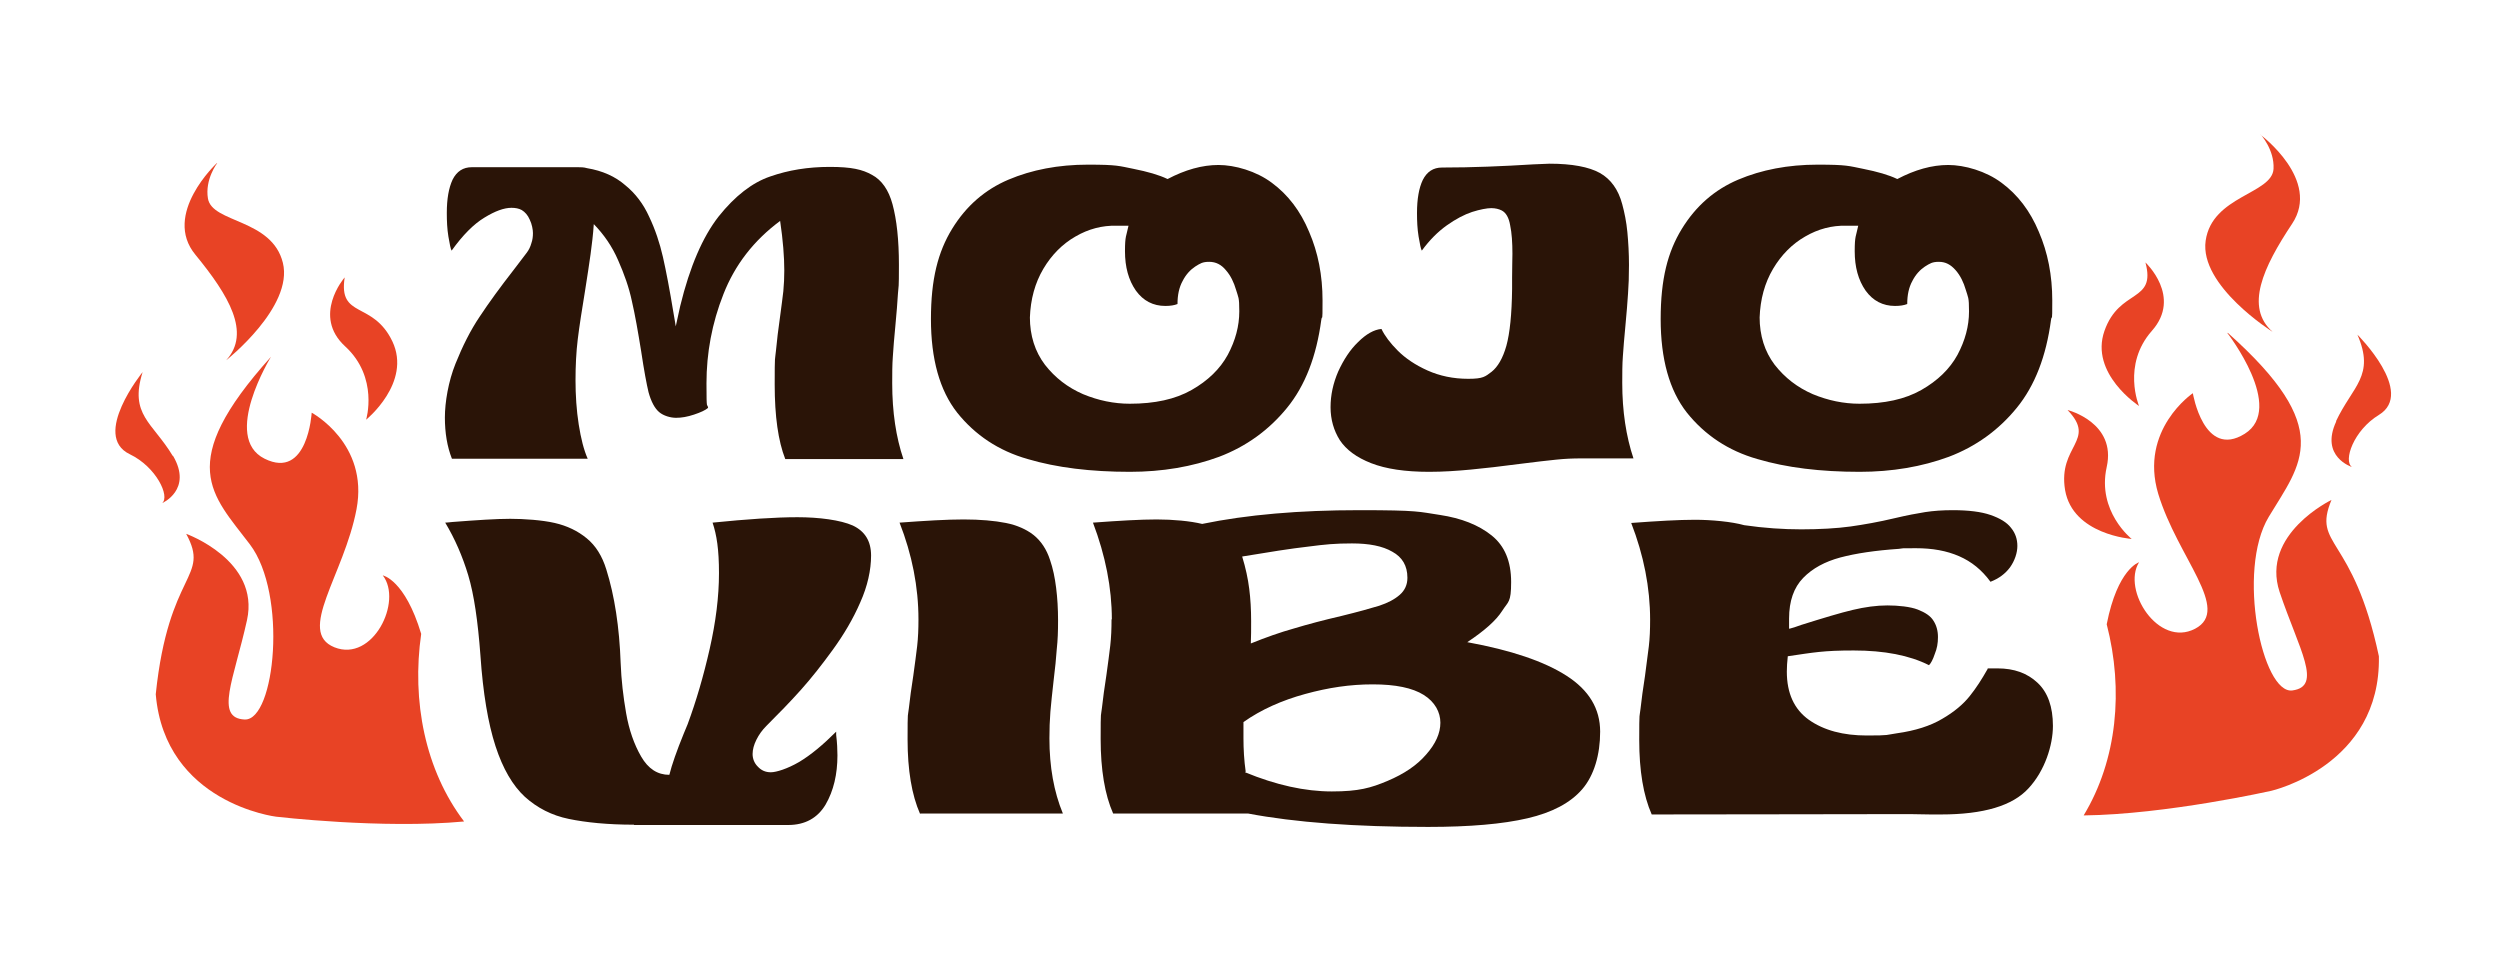 <svg xmlns="http://www.w3.org/2000/svg" fill="none" viewBox="0 0 130 50" height="50" width="130">
<path fill="#2A1407" d="M32.974 42.884C31.592 42.884 30.46 42.767 29.578 42.584C28.695 42.402 27.946 42.019 27.297 41.438C26.664 40.856 26.148 39.975 25.765 38.795C25.382 37.615 25.116 36.053 24.982 34.075C24.849 32.296 24.649 30.917 24.35 29.92C24.05 28.922 23.65 28.008 23.151 27.177C23.217 27.177 23.351 27.161 23.517 27.144C24.816 27.044 25.815 26.978 26.531 26.978C27.247 26.978 28.196 27.044 28.845 27.194C29.494 27.343 30.044 27.609 30.51 27.992C30.976 28.374 31.309 28.906 31.526 29.604C31.959 30.983 32.209 32.612 32.275 34.49C32.308 35.355 32.408 36.219 32.558 37.083C32.708 37.947 32.974 38.712 33.341 39.343C33.707 39.975 34.19 40.291 34.806 40.291C34.939 39.759 35.189 39.044 35.555 38.147C35.655 37.897 35.722 37.748 35.755 37.665C36.205 36.451 36.587 35.138 36.904 33.742C37.22 32.346 37.387 31.033 37.387 29.803C37.387 28.573 37.27 27.825 37.054 27.177C38.869 26.994 40.334 26.895 41.466 26.895C42.598 26.895 43.714 27.044 44.346 27.327C44.979 27.626 45.296 28.141 45.296 28.889C45.296 29.637 45.112 30.485 44.73 31.332C44.363 32.18 43.88 32.994 43.314 33.776C42.748 34.557 42.199 35.255 41.649 35.87C41.1 36.485 40.5 37.1 39.851 37.748C39.635 37.964 39.468 38.197 39.335 38.462C39.202 38.728 39.135 38.978 39.135 39.21C39.135 39.443 39.218 39.676 39.401 39.859C39.584 40.058 39.801 40.158 40.084 40.158C40.367 40.158 40.95 39.975 41.549 39.626C42.165 39.26 42.798 38.728 43.481 38.047C43.481 38.08 43.481 38.13 43.481 38.213C43.531 38.629 43.547 38.978 43.547 39.277C43.547 40.258 43.347 41.122 42.931 41.837C42.515 42.535 41.866 42.9 40.983 42.9H32.958L32.974 42.884Z"></path>
<path fill="#2A1407" d="M47.843 42.319C47.41 41.338 47.194 40.041 47.194 38.446C47.194 36.85 47.21 37.299 47.26 36.834C47.31 36.352 47.394 35.77 47.493 35.122C47.577 34.523 47.643 34.008 47.693 33.593C47.743 33.161 47.76 32.695 47.76 32.213C47.76 30.518 47.427 28.839 46.777 27.177C48.126 27.078 49.242 27.011 50.108 27.011C50.973 27.011 51.723 27.078 52.305 27.194C52.888 27.31 53.371 27.526 53.754 27.826C54.137 28.141 54.42 28.557 54.603 29.122C54.753 29.554 54.853 30.036 54.919 30.568C54.986 31.1 55.019 31.665 55.019 32.263C55.019 32.861 55.003 33.277 54.953 33.742C54.919 34.208 54.869 34.756 54.786 35.404C54.72 36.036 54.653 36.568 54.62 37.017C54.586 37.449 54.57 37.914 54.57 38.396C54.57 39.875 54.803 41.172 55.269 42.302H47.86L47.843 42.319Z"></path>
<path fill="#2A1407" d="M73.185 30.036C73.185 29.421 72.918 28.972 72.402 28.69C71.886 28.39 71.187 28.258 70.304 28.258C69.422 28.258 68.922 28.307 68.023 28.424C67.141 28.523 65.992 28.706 64.593 28.939C64.776 29.537 64.893 30.086 64.96 30.618C65.026 31.133 65.059 31.698 65.059 32.296C65.059 32.895 65.059 32.945 65.043 33.46C65.825 33.144 66.575 32.878 67.29 32.679C68.007 32.463 68.822 32.246 69.755 32.03C70.637 31.814 71.287 31.631 71.719 31.499C72.169 31.349 72.519 31.166 72.785 30.933C73.052 30.701 73.185 30.402 73.185 30.053V30.036ZM64.743 40.158C66.358 40.823 67.857 41.155 69.255 41.155C70.654 41.155 71.287 40.972 72.152 40.607C73.018 40.241 73.684 39.792 74.167 39.227C74.65 38.679 74.9 38.13 74.9 37.582C74.9 37.033 74.617 36.501 74.034 36.136C73.451 35.77 72.569 35.587 71.386 35.587C70.204 35.587 69.089 35.753 67.873 36.086C66.658 36.418 65.576 36.9 64.66 37.548C64.66 37.831 64.66 38.097 64.66 38.38C64.66 38.961 64.693 39.543 64.776 40.125L64.743 40.158ZM57.816 32.213C57.816 30.568 57.483 28.889 56.834 27.177C58.183 27.078 59.298 27.011 60.148 27.011C60.997 27.011 61.896 27.094 62.512 27.244C64.843 26.762 67.574 26.529 70.687 26.529C73.801 26.529 73.767 26.612 74.883 26.778C75.982 26.945 76.881 27.294 77.564 27.842C78.246 28.39 78.579 29.188 78.579 30.269C78.579 31.349 78.43 31.266 78.113 31.765C77.797 32.263 77.197 32.795 76.298 33.393C78.579 33.809 80.294 34.391 81.46 35.139C82.625 35.886 83.208 36.85 83.208 38.047C83.208 39.244 82.892 40.324 82.276 41.039C81.66 41.753 80.711 42.252 79.428 42.551C78.147 42.85 76.431 43 74.267 43C70.471 43 67.341 42.767 64.893 42.302H57.883C57.45 41.321 57.234 40.025 57.234 38.429C57.234 36.834 57.25 37.282 57.3 36.817C57.35 36.335 57.434 35.753 57.533 35.105C57.617 34.507 57.683 33.992 57.733 33.576C57.783 33.144 57.8 32.679 57.8 32.197L57.816 32.213Z"></path>
<path fill="#2A1407" d="M93.048 32.695C93.182 32.662 93.398 32.596 93.665 32.496C94.83 32.13 95.713 31.864 96.345 31.715C96.978 31.565 97.577 31.482 98.143 31.482C98.71 31.482 99.342 31.548 99.725 31.698C100.108 31.848 100.391 32.03 100.541 32.28C100.691 32.512 100.774 32.795 100.774 33.127C100.774 33.46 100.724 33.726 100.608 34.008C100.508 34.307 100.408 34.49 100.308 34.59C99.292 34.075 97.977 33.825 96.395 33.825C94.813 33.825 94.331 33.925 92.965 34.125C92.932 34.424 92.915 34.69 92.915 34.922C92.915 36.053 93.298 36.884 94.064 37.432C94.847 37.981 95.846 38.246 97.078 38.246C98.31 38.246 98.06 38.213 98.643 38.13C99.592 37.997 100.375 37.748 100.991 37.382C101.623 37.017 102.089 36.618 102.422 36.202C102.756 35.787 103.055 35.321 103.355 34.789C103.355 34.789 103.355 34.756 103.372 34.756C103.372 34.756 103.422 34.756 103.488 34.756C103.655 34.756 103.788 34.756 103.871 34.756C104.737 34.756 105.42 35.005 105.952 35.504C106.485 36.003 106.752 36.751 106.752 37.748C106.752 38.745 106.335 40.075 105.486 40.989C104.654 41.903 103.138 42.352 100.924 42.352C98.71 42.352 100.608 42.352 100.391 42.352C100.042 42.352 99.709 42.335 99.392 42.335H98.243C94.897 42.335 90.784 42.352 85.889 42.352C85.456 41.371 85.24 40.075 85.24 38.479C85.24 36.884 85.256 37.332 85.306 36.867C85.356 36.385 85.439 35.803 85.539 35.155C85.622 34.54 85.689 34.025 85.739 33.609C85.789 33.194 85.806 32.728 85.806 32.23C85.806 30.551 85.473 28.872 84.823 27.194C86.172 27.094 87.287 27.028 88.137 27.028C88.986 27.028 90.051 27.127 90.701 27.31C91.733 27.46 92.732 27.526 93.665 27.526C94.597 27.526 95.529 27.476 96.229 27.377C96.928 27.277 97.694 27.144 98.526 26.945C99.159 26.795 99.692 26.695 100.108 26.629C100.541 26.562 101.024 26.529 101.54 26.529C102.373 26.529 103.022 26.612 103.505 26.778C103.988 26.945 104.354 27.161 104.57 27.443C104.803 27.726 104.903 28.041 104.903 28.39C104.903 28.74 104.77 29.155 104.52 29.504C104.271 29.837 103.938 30.086 103.505 30.252C103.055 29.637 102.522 29.205 101.873 28.922C101.224 28.64 100.491 28.507 99.625 28.507C98.759 28.507 99.043 28.507 98.743 28.54C97.527 28.623 96.512 28.773 95.696 28.989C94.897 29.205 94.247 29.554 93.764 30.053C93.281 30.551 93.032 31.249 93.032 32.163V32.679L93.048 32.695Z"></path>
<path fill="#2A1407" d="M23.5 23.853C23.251 23.221 23.134 22.507 23.134 21.709C23.134 20.911 23.317 19.831 23.684 18.917C24.05 18.003 24.466 17.172 24.949 16.457C25.432 15.726 26.015 14.928 26.714 14.03C27.03 13.615 27.263 13.316 27.397 13.133C27.497 13 27.58 12.834 27.63 12.651C27.696 12.468 27.713 12.285 27.713 12.119C27.713 11.953 27.663 11.654 27.546 11.421C27.447 11.188 27.297 11.022 27.13 10.922C26.98 10.839 26.797 10.806 26.597 10.806C26.214 10.806 25.748 10.972 25.182 11.321C24.633 11.654 24.067 12.219 23.484 13.033C23.434 12.95 23.384 12.701 23.317 12.302C23.251 11.903 23.234 11.488 23.234 11.072C23.234 10.341 23.334 9.776 23.534 9.343C23.75 8.911 24.083 8.695 24.533 8.695H28.978C29.561 8.695 29.911 8.695 30.061 8.695C30.21 8.695 30.36 8.695 30.527 8.745C31.326 8.878 31.992 9.177 32.508 9.626C33.041 10.058 33.457 10.607 33.757 11.271C34.073 11.936 34.306 12.634 34.473 13.366C34.639 14.097 34.823 15.061 35.022 16.274C35.072 16.59 35.122 16.823 35.139 16.972L35.372 15.909C35.871 13.864 36.538 12.319 37.37 11.255C38.219 10.191 39.118 9.493 40.051 9.177C41 8.845 42.016 8.679 43.148 8.679C44.28 8.679 44.846 8.812 45.346 9.094C45.845 9.36 46.211 9.875 46.411 10.623C46.628 11.421 46.744 12.468 46.744 13.781C46.744 15.094 46.727 14.812 46.694 15.26C46.661 15.726 46.628 16.274 46.561 16.922C46.494 17.554 46.461 18.086 46.428 18.535C46.395 18.967 46.395 19.432 46.395 19.931C46.395 21.427 46.594 22.739 46.977 23.87H40.833C40.467 22.939 40.284 21.643 40.284 19.997C40.284 18.352 40.3 18.767 40.35 18.235C40.4 17.72 40.467 17.122 40.567 16.44C40.633 15.909 40.7 15.476 40.733 15.144C40.767 14.795 40.783 14.429 40.783 14.064C40.783 13.366 40.717 12.501 40.567 11.488C39.202 12.501 38.219 13.764 37.62 15.293C37.02 16.806 36.737 18.368 36.737 19.931C36.737 21.493 36.771 20.895 36.821 21.21C36.687 21.327 36.438 21.443 36.088 21.559C35.738 21.676 35.439 21.726 35.156 21.726C34.873 21.726 34.506 21.626 34.273 21.427C34.04 21.227 33.857 20.878 33.724 20.396C33.624 19.98 33.49 19.266 33.341 18.269C33.174 17.238 33.024 16.374 32.858 15.659C32.708 14.944 32.458 14.246 32.142 13.532C31.826 12.8 31.393 12.185 30.877 11.654C30.843 12.185 30.777 12.717 30.71 13.216C30.643 13.715 30.543 14.346 30.427 15.094C30.26 16.108 30.127 16.956 30.044 17.637C29.961 18.319 29.927 19.033 29.927 19.781C29.927 20.529 29.977 21.343 30.094 22.075C30.21 22.806 30.36 23.404 30.56 23.853H23.534H23.5Z"></path>
<path fill="#2A1407" d="M53.554 16.49C53.554 17.454 53.821 18.285 54.337 18.967C54.869 19.648 55.519 20.147 56.318 20.496C57.117 20.828 57.933 20.994 58.749 20.994C60.048 20.994 61.113 20.762 61.962 20.28C62.812 19.798 63.444 19.183 63.844 18.451C64.243 17.703 64.443 16.956 64.443 16.191C64.443 15.427 64.393 15.476 64.277 15.078C64.16 14.679 63.994 14.33 63.744 14.047C63.511 13.764 63.228 13.615 62.878 13.615C62.529 13.615 62.412 13.698 62.146 13.864C61.896 14.03 61.663 14.28 61.496 14.612C61.313 14.944 61.23 15.343 61.23 15.809C61.063 15.875 60.864 15.909 60.597 15.909C59.964 15.909 59.448 15.643 59.065 15.111C58.682 14.562 58.499 13.881 58.499 13.066C58.499 12.252 58.566 12.302 58.682 11.737H58.05C57.317 11.72 56.601 11.903 55.918 12.302C55.252 12.684 54.686 13.249 54.253 13.98C53.821 14.712 53.587 15.559 53.554 16.523V16.49ZM58.766 24.535C56.718 24.535 54.953 24.319 53.438 23.87C51.922 23.438 50.707 22.623 49.775 21.46C48.859 20.296 48.409 18.668 48.409 16.59C48.409 14.512 48.776 13.1 49.508 11.903C50.241 10.706 51.223 9.859 52.438 9.343C53.654 8.828 55.036 8.562 56.568 8.562C58.1 8.562 58.183 8.629 58.932 8.778C59.681 8.928 60.264 9.094 60.714 9.31C61.629 8.828 62.512 8.579 63.361 8.579C64.21 8.579 65.326 8.895 66.142 9.51C66.974 10.125 67.624 10.972 68.073 12.053C68.539 13.133 68.772 14.313 68.772 15.626C68.772 16.939 68.756 16.291 68.706 16.64C68.456 18.518 67.873 20.047 66.924 21.21C65.975 22.374 64.793 23.221 63.394 23.753C61.996 24.269 60.447 24.535 58.749 24.535H58.766Z"></path>
<path fill="#2A1407" d="M84.357 19.914C84.357 21.377 84.557 22.69 84.94 23.837H82.192C81.809 23.837 81.377 23.853 80.91 23.903C80.444 23.953 79.828 24.019 79.062 24.119C78.047 24.252 77.197 24.352 76.481 24.418C75.766 24.485 75.049 24.535 74.317 24.535C73.068 24.535 72.069 24.385 71.303 24.086C70.537 23.787 70.004 23.388 69.671 22.889C69.355 22.39 69.189 21.809 69.189 21.177C69.189 20.546 69.322 19.931 69.588 19.316C69.871 18.701 70.204 18.186 70.621 17.787C71.037 17.371 71.453 17.138 71.836 17.105C72.002 17.454 72.286 17.837 72.685 18.235C73.085 18.634 73.601 18.983 74.234 19.266C74.866 19.548 75.566 19.698 76.348 19.698C77.131 19.698 77.231 19.582 77.564 19.332C77.88 19.083 78.147 18.634 78.33 17.986C78.513 17.321 78.613 16.341 78.629 15.028C78.629 14.895 78.629 14.695 78.629 14.429C78.629 13.864 78.646 13.465 78.646 13.199C78.646 12.618 78.613 12.119 78.529 11.72C78.463 11.321 78.313 11.055 78.08 10.939C77.947 10.873 77.763 10.823 77.547 10.823C77.331 10.823 76.964 10.889 76.548 11.022C76.148 11.155 75.699 11.388 75.233 11.72C74.766 12.053 74.334 12.485 73.934 13.033C73.884 12.95 73.834 12.701 73.767 12.302C73.701 11.903 73.684 11.488 73.684 11.072C73.684 10.357 73.784 9.776 73.984 9.36C74.2 8.928 74.533 8.712 74.983 8.712C76.565 8.712 78.147 8.645 79.745 8.546C80.178 8.529 80.461 8.512 80.577 8.512C81.743 8.512 82.625 8.679 83.192 8.994C83.758 9.31 84.157 9.859 84.357 10.623C84.474 11.055 84.573 11.537 84.623 12.069C84.673 12.601 84.707 13.166 84.707 13.781C84.707 14.396 84.69 14.812 84.657 15.277C84.623 15.726 84.59 16.274 84.523 16.922C84.457 17.554 84.424 18.086 84.39 18.518C84.357 18.95 84.357 19.415 84.357 19.914Z"></path>
<path fill="#2A1407" d="M91.5 16.49C91.5 17.454 91.766 18.285 92.282 18.967C92.815 19.648 93.465 20.147 94.264 20.496C95.063 20.828 95.879 20.994 96.695 20.994C97.994 20.994 99.059 20.762 99.908 20.28C100.757 19.798 101.39 19.183 101.79 18.451C102.189 17.703 102.389 16.956 102.389 16.191C102.389 15.427 102.339 15.476 102.223 15.078C102.106 14.679 101.94 14.33 101.69 14.047C101.44 13.764 101.174 13.615 100.824 13.615C100.474 13.615 100.358 13.698 100.091 13.864C99.842 14.03 99.609 14.28 99.442 14.612C99.259 14.944 99.176 15.343 99.176 15.809C99.009 15.875 98.809 15.909 98.543 15.909C97.91 15.909 97.394 15.643 97.011 15.111C96.628 14.562 96.445 13.881 96.445 13.066C96.445 12.252 96.512 12.302 96.628 11.737H95.996C95.263 11.72 94.547 11.903 93.864 12.302C93.198 12.684 92.632 13.249 92.199 13.98C91.766 14.712 91.533 15.559 91.5 16.523V16.49ZM96.712 24.535C94.663 24.535 92.899 24.319 91.383 23.87C89.868 23.438 88.653 22.623 87.72 21.46C86.805 20.296 86.355 18.668 86.355 16.59C86.355 14.512 86.721 13.1 87.454 11.903C88.187 10.706 89.169 9.859 90.384 9.343C91.6 8.828 92.982 8.562 94.514 8.562C96.046 8.562 96.129 8.629 96.878 8.778C97.627 8.928 98.21 9.094 98.66 9.31C99.575 8.828 100.458 8.579 101.307 8.579C102.156 8.579 103.272 8.895 104.088 9.51C104.92 10.125 105.569 10.972 106.019 12.053C106.485 13.133 106.718 14.313 106.718 15.626C106.718 16.939 106.702 16.291 106.652 16.64C106.402 18.518 105.819 20.047 104.87 21.21C103.921 22.374 102.739 23.221 101.34 23.753C99.942 24.269 98.393 24.535 96.695 24.535H96.712Z"></path>
<path fill="#E84325" d="M14.093 18.551C14.093 18.551 11.512 22.739 13.76 23.853C16.008 24.967 16.208 21.46 16.208 21.46C16.208 21.46 19.188 23.055 18.539 26.479C17.889 29.903 15.408 32.861 17.39 33.659C19.388 34.457 20.953 31.266 19.904 29.92C19.904 29.92 21.053 30.136 21.902 32.961C21.402 36.451 22.102 40.041 24.133 42.717C19.887 43.116 14.359 42.468 14.359 42.468C14.359 42.468 8.582 41.77 8.099 36.102C8.765 29.654 10.946 30.086 9.681 27.759C9.681 27.759 13.527 29.138 12.844 32.246C12.162 35.338 11.146 37.349 12.728 37.415C14.309 37.465 14.959 30.9 12.994 28.307C11.029 25.715 9.065 24.136 14.093 18.551Z"></path>
<path fill="#E84325" d="M17.906 14.446C17.906 14.446 16.208 16.424 17.956 18.019C19.704 19.631 19.038 21.825 19.038 21.825C19.038 21.825 21.419 19.898 20.404 17.753C19.388 15.626 17.59 16.59 17.923 14.429L17.906 14.446Z"></path>
<path fill="#E84325" d="M8.981 23.704C7.932 21.958 6.717 21.576 7.416 19.349C7.416 19.349 4.736 22.657 6.75 23.62C8.132 24.285 8.848 25.814 8.432 26.163C8.432 26.163 10.03 25.465 8.998 23.704H8.981Z"></path>
<path fill="#E84325" d="M11.279 8.479C11.279 8.479 8.415 11.139 10.164 13.249C11.895 15.36 13.061 17.305 11.762 18.734C11.762 18.734 15.275 15.958 14.709 13.665C14.143 11.371 11.029 11.604 10.813 10.324C10.646 9.327 11.296 8.479 11.296 8.479H11.279Z"></path>
<path fill="#E84325" d="M115.826 17.321C115.826 17.321 118.856 21.227 116.725 22.557C114.594 23.886 114.028 20.446 114.028 20.446C114.028 20.446 111.23 22.341 112.229 25.681C113.245 29.022 116.042 31.698 114.144 32.695C112.229 33.692 110.331 30.684 111.23 29.238C111.23 29.238 110.115 29.571 109.549 32.462C110.431 35.87 110.098 39.51 108.35 42.402C112.646 42.352 118.107 41.122 118.107 41.122C118.107 41.122 123.818 39.825 123.702 34.125C122.353 27.776 120.222 28.44 121.237 25.997C121.237 25.997 117.541 27.776 118.54 30.784C119.556 33.792 120.788 35.687 119.206 35.903C117.641 36.119 116.292 29.67 117.974 26.878C119.655 24.086 121.454 22.307 115.843 17.305L115.826 17.321Z"></path>
<path fill="#E84325" d="M111.563 13.648C111.563 13.648 113.478 15.427 111.896 17.205C110.331 18.983 111.23 21.111 111.23 21.111C111.23 21.111 108.65 19.432 109.432 17.205C110.215 14.978 112.13 15.759 111.563 13.648Z"></path>
<path fill="#E84325" d="M107.534 21.327C107.534 21.327 110.065 21.975 109.549 24.285C109.033 26.596 110.848 28.025 110.848 28.025C110.848 28.025 107.784 27.809 107.384 25.482C107.001 23.155 109.049 22.922 107.517 21.327H107.534Z"></path>
<path fill="#E84325" d="M121.47 21.909C122.336 20.064 123.518 19.548 122.586 17.404C122.586 17.404 125.616 20.413 123.702 21.576C122.386 22.374 121.837 23.97 122.303 24.285C122.303 24.285 120.621 23.753 121.487 21.909H121.47Z"></path>
<path fill="#E84325" d="M117.558 7.017C117.558 7.017 120.704 9.36 119.189 11.637C117.674 13.914 116.725 15.975 118.174 17.255C118.174 17.255 114.361 14.861 114.694 12.518C115.027 10.175 118.157 10.091 118.224 8.778C118.274 7.781 117.558 7 117.558 7V7.017Z"></path>
</svg>
